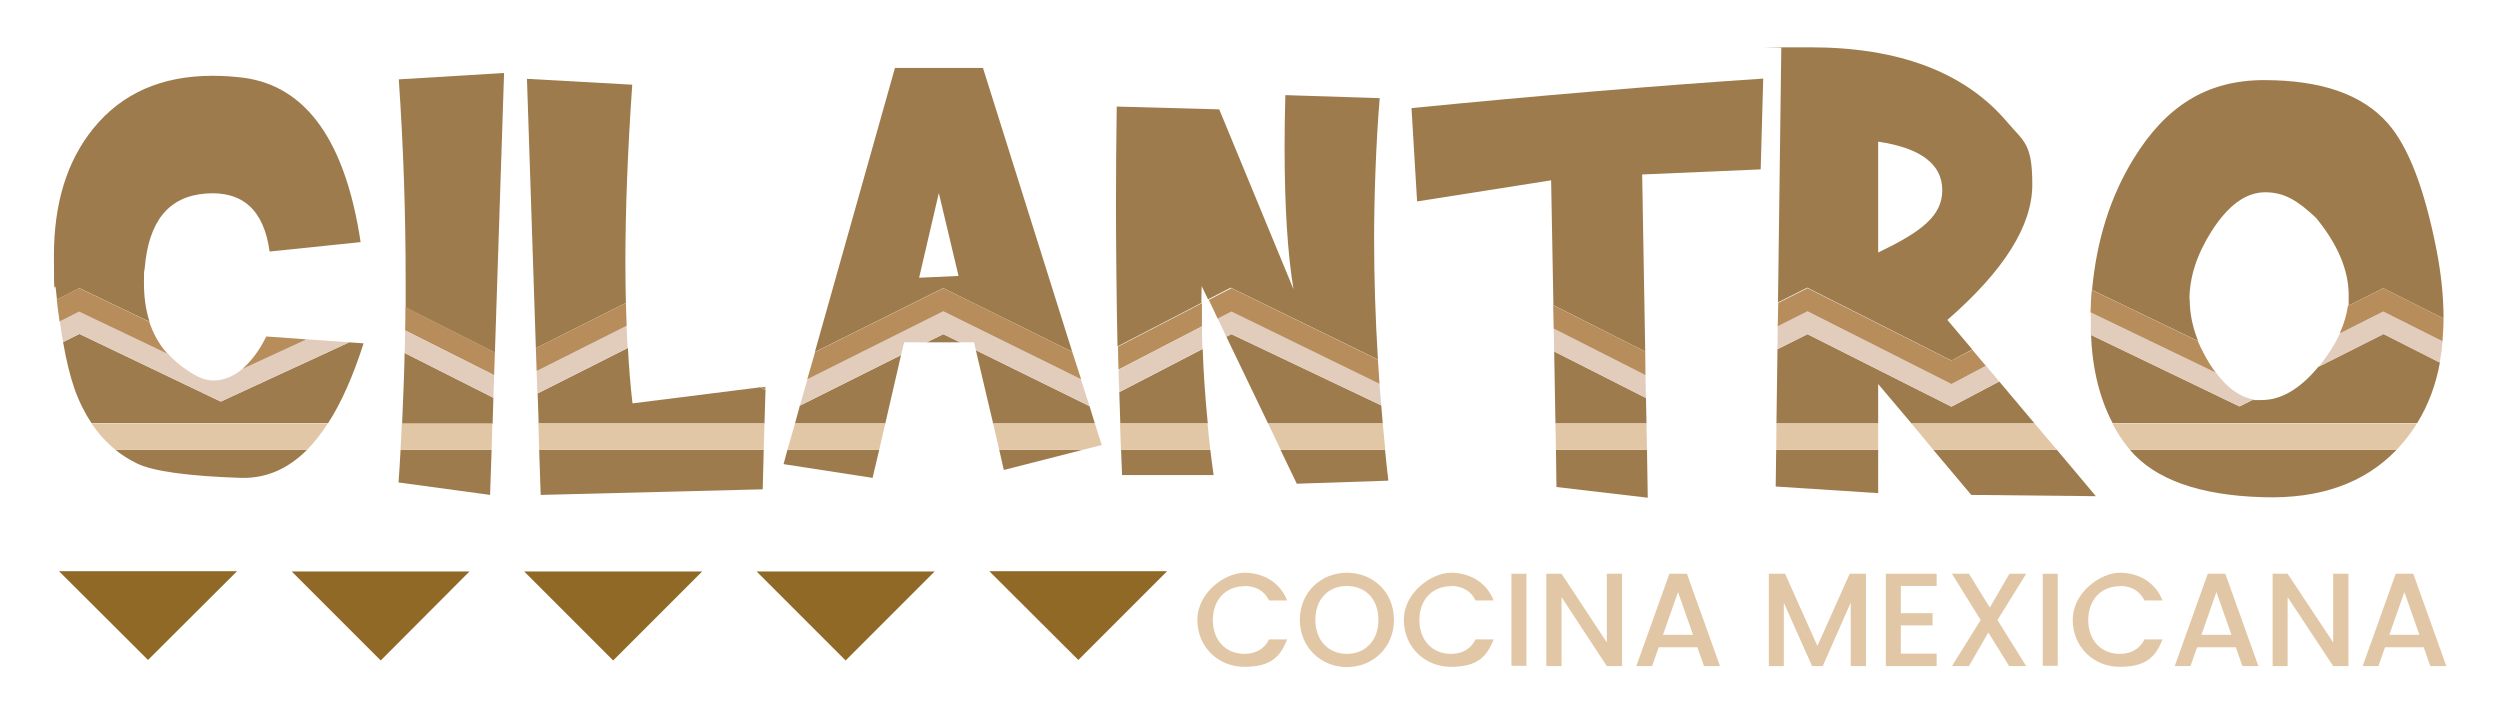 <svg xmlns="http://www.w3.org/2000/svg" viewBox="0 0 983 281"><defs><style>      .cls-1 {        fill: none;      }      .cls-2 {        fill: #e2cdbc;      }      .cls-3 {        fill: #9e7b4c;      }      .cls-4 {        fill: #8f6925;      }      .cls-5 {        fill: #b78d5c;      }      .cls-6 {        fill: #e2c7a6;      }    </style></defs><g><g id="Capa_1"><path class="cls-1" d="M763.7,74.8c0-10.2-8.4-16.5-25.2-19.1v43.6c16.8-8.1,25.2-16.3,25.2-24.5Z"></path><polygon class="cls-1" points="369.1 75.7 361.4 109.3 376.9 108.6 369.1 75.7"></polygon><g><path class="cls-6" d="M489.3,230.4c4.3,0,7.8,1.8,9.7,5.7h7.1c-2.8-7.1-9.3-10.9-16.8-10.9s-18.5,7.7-18.5,18.5,8.3,18.5,18.5,18.5,14.1-3.8,16.8-10.8h-7.1c-1.9,3.9-5.4,5.7-9.7,5.7-7.2,0-12.4-5.2-12.4-13.3s5.2-13.3,12.4-13.3Z"></path><path class="cls-6" d="M529.6,225.2c-10.2,0-18.5,7.7-18.5,18.5s8.3,18.6,18.5,18.6,18.5-7.7,18.5-18.6-8.2-18.5-18.5-18.5ZM529.6,257.1c-7.2,0-12.4-5.2-12.4-13.4s5.2-13.3,12.4-13.3,12.4,5.1,12.4,13.3-5.2,13.4-12.4,13.4Z"></path><path class="cls-6" d="M570.5,230.4c4.3,0,7.8,1.8,9.7,5.7h7.1c-2.8-7.1-9.3-10.9-16.8-10.9s-18.5,7.7-18.5,18.5,8.3,18.5,18.5,18.5,14.1-3.8,16.8-10.8h-7.1c-1.9,3.9-5.4,5.7-9.7,5.7-7.2,0-12.4-5.2-12.4-13.3s5.2-13.3,12.4-13.3Z"></path><rect class="cls-6" x="594.3" y="225.6" width="5.9" height="36.2"></rect><polygon class="cls-6" points="631.8 252.6 614 225.6 608 225.6 608 261.9 614 261.9 614 234.8 631.8 261.9 637.8 261.9 637.8 225.6 631.8 225.6 631.8 252.6"></polygon><path class="cls-6" d="M663.3,225.6h-6.9l-13,36.3h6.2l2.6-7.4h15.2l2.6,7.4h6.3l-13-36.3ZM653.9,249.6l5.9-16.8,5.9,16.8h-11.8Z"></path><polygon class="cls-6" points="714.6 254 701.9 225.6 695.5 225.6 695.5 261.9 701.4 261.9 701.4 237 712.5 261.9 716.7 261.9 727.7 237 727.7 261.9 733.7 261.9 733.7 225.6 727.3 225.6 714.6 254"></polygon><polygon class="cls-6" points="741.5 261.9 761.5 261.9 761.5 257 747.4 257 747.4 245.9 759.9 245.9 759.9 241.1 747.4 241.1 747.4 230.4 761.5 230.4 761.5 225.6 741.5 225.6 741.5 261.9"></polygon><polygon class="cls-6" points="790.1 225.6 782.4 238.9 774.2 225.6 767.5 225.6 778.8 243.8 767.5 261.9 774.2 261.9 781.8 248.7 790 261.9 796.7 261.9 785.4 243.8 796.7 225.6 790.1 225.6"></polygon><rect class="cls-6" x="803.2" y="225.6" width="5.9" height="36.2"></rect><path class="cls-6" d="M833.5,230.4c4.3,0,7.8,1.8,9.7,5.7h7.1c-2.8-7.1-9.3-10.9-16.8-10.9s-18.5,7.7-18.5,18.5,8.3,18.5,18.5,18.5,14.1-3.8,16.8-10.8h-7.1c-1.9,3.9-5.4,5.7-9.7,5.7-7.2,0-12.4-5.2-12.4-13.3s5.2-13.3,12.4-13.3Z"></path><path class="cls-6" d="M868.1,225.6l-13,36.3h6.2l2.6-7.4h15.2l2.6,7.4h6.3l-13-36.3h-6.9ZM865.6,249.6l5.9-16.8,5.9,16.8h-11.8Z"></path><polygon class="cls-6" points="917.4 252.6 899.5 225.6 893.6 225.6 893.6 261.9 899.5 261.9 899.5 234.8 917.4 261.9 923.4 261.9 923.4 225.6 917.4 225.6 917.4 252.6"></polygon><path class="cls-6" d="M942,225.6l-13,36.3h6.2l2.6-7.4h15.2l2.6,7.4h6.3l-13-36.3h-6.9ZM939.5,249.6l5.9-16.8,5.9,16.8h-11.8Z"></path></g><polygon class="cls-4" points="149.7 259.7 184.6 224.7 114.7 224.7 149.7 259.7"></polygon><polygon class="cls-4" points="58.2 259.5 93.2 224.6 23.2 224.6 58.2 259.5"></polygon><polygon class="cls-4" points="241.1 259.7 276.1 224.7 206.1 224.7 241.1 259.7"></polygon><polygon class="cls-4" points="332.5 259.7 367.5 224.7 297.5 224.7 332.5 259.7"></polygon><polygon class="cls-4" points="424 259.5 458.9 224.6 389 224.6 424 259.5"></polygon><path class="cls-3" d="M45.4,176.9c2.6,2.1,5.5,3.9,8.6,5.4,6.3,3,19.8,4.9,40.6,5.6,9.7.3,18.4-3.3,26.1-11H45.4Z"></path><path class="cls-3" d="M58.8,126.5c-1.5-4.6-2.2-9.7-2.2-15.3s0-3.5.3-5.7c1.5-18.5,9.4-28.3,24-29.4,14.5-1.1,22.9,6.5,25.1,22.8l35.8-3.7c-6-39.7-21.3-61.2-45.8-64.6-4-.5-8.1-.8-12.4-.8-20.1,0-35.7,6.9-46.9,20.7-10.4,12.8-15.5,29.5-15.5,50s.3,8.5.8,13.6c.1,1.3.3,2.5.4,3.7l8.8-4.5,27.6,13.2Z"></path><path class="cls-3" d="M142.9,135l-5.6-.4-50.5,23.3-55.6-26.6-6.4,3.2c1.3,7.6,2.9,13.8,4.5,18.4,1.8,5.1,4.1,9.6,6.7,13.5h93c5.3-8.2,9.9-18.7,14-31.5Z"></path><path class="cls-3" d="M194,156.4l-34.9-17.6c-.2,9.2-.6,18.5-1,27.8h35.6l.3-10.2Z"></path><path class="cls-3" d="M198.2,28.7l-41.4,2.5c1.8,26.1,2.7,52.3,2.7,78.8s0,7.3,0,10.9l35.1,17.7,3.6-109.8Z"></path><path class="cls-3" d="M157.5,176.9c-.2,4.3-.5,8.5-.8,12.8l36,4.9.6-17.7h-35.8Z"></path><polygon class="cls-3" points="212.6 194.6 299.9 192.4 300.3 176.9 212 176.9 212.6 194.6"></polygon><path class="cls-3" d="M246.1,119.1c-.1-5.1-.2-10.3-.2-15.7,0-20.9.9-44.2,2.7-70.1l-41.4-2.3,3.5,105.9,35.4-17.8Z"></path><path class="cls-3" d="M211.7,166.5h88.9l.4-13.1-2.2-1.1-50.1,6.3c-.8-6.8-1.4-14.1-1.8-21.8l-35.5,17.9.4,11.8Z"></path><polygon class="cls-3" points="394.7 184.8 425.6 176.9 392.9 176.9 394.7 184.8"></polygon><polygon class="cls-3" points="312.6 166.5 348.1 166.5 354.3 139.6 314.5 159.5 312.6 166.5"></polygon><polygon class="cls-3" points="308.1 182.5 343.1 187.9 345.7 176.9 309.6 176.9 308.1 182.5"></polygon><polygon class="cls-3" points="364.4 134.6 377.5 134.6 370.9 131.4 364.4 134.6"></polygon><path class="cls-3" d="M370.9,113.3l50.7,25-35.1-111.6h-34.6l-31.5,111.7,50.4-25.1ZM369.1,75.7l7.8,32.8-15.5.7,7.8-33.5Z"></path><polygon class="cls-3" points="390.5 166.5 430.5 166.5 428.4 159.7 383.7 137.7 390.5 166.5"></polygon><path class="cls-3" d="M544.6,176.9h-41.1l6.4,13.3,36-1.2c-.5-4.1-.9-8.1-1.3-12.1Z"></path><path class="cls-3" d="M441.2,186.8h36c-.5-3.3-.9-6.6-1.3-9.9h-35.1c.1,3.3.3,6.6.4,9.9Z"></path><path class="cls-3" d="M541.8,141.3c-1-16.2-1.5-32.1-1.5-47.6s.7-37.3,2.2-55.1l-37.1-1.2c-.2,7.1-.3,13.9-.3,20.3,0,23.5,1.2,42.2,3.5,56l-29.2-70.7-40.3-1.1c-.2,13.1-.3,26.2-.3,39.2s.2,36.7.6,55.1l33-17.1c0-2.2,0-4.4.1-6.6l2.5,5.2,8.9-4.6,57.6,28.1Z"></path><path class="cls-3" d="M543.1,159.4l-58.9-28-2,1,16.4,34.1h45.1c-.2-2.4-.4-4.8-.6-7.1Z"></path><path class="cls-3" d="M440.5,166.5h34.4c-1-10.2-1.7-19.9-2-29.3l-32.8,17c.1,4.1.3,8.2.4,12.4Z"></path><polygon class="cls-3" points="612 191.5 647.9 195.7 647.6 176.9 611.8 176.9 612 191.5"></polygon><polygon class="cls-3" points="611.6 166.5 647.4 166.5 647.2 156.5 611.1 138.2 611.6 166.5"></polygon><path class="cls-3" d="M609.9,70.8l.9,49.2,36.1,18.2-1.2-69.6,46.6-2,1-35.7c-42.2,2.8-88.4,6.7-138.3,11.6l2.2,36.7,52.7-8.3Z"></path><polygon class="cls-3" points="698.4 176.9 698.2 191.3 738.5 193.9 738.5 176.9 698.4 176.9"></polygon><polygon class="cls-3" points="738.5 151 751.6 166.5 800 166.5 786.1 150 767.3 159.9 710.7 131.4 698.9 137.3 698.5 166.5 738.5 166.5 738.5 151"></polygon><polygon class="cls-3" points="775.1 194.6 824.1 195.1 808.8 176.9 760.2 176.9 775.1 194.6"></polygon><path class="cls-3" d="M767.3,141.8l8.2-4.4-9.8-11.6c22.3-19.4,33.4-37.1,33.4-53.2s-3.2-16.8-9.7-24.4c-16.6-19.7-42.5-29.6-77.7-29.6s-7.5,0-11.3.3l-1.3,100,11.5-5.8,56.6,28.6ZM738.5,55.7c16.8,2.5,25.2,8.9,25.2,19.1s-8.4,16.4-25.2,24.5v-43.6Z"></path><path class="cls-3" d="M942.3,176.9h-104.8c9.8,11.6,27.3,17.9,52.3,18.6,22.4.7,39.9-5.5,52.5-18.6Z"></path><path class="cls-3" d="M959.3,142.5l-22.1-11.2-25.6,12.9c-7.2,8.7-14.6,13.1-22.3,13.1s-2.1,0-3.1-.3l-5.6,2.8-58.4-28.1c.5,13.4,3.4,25,8.5,34.7h119.7c4.4-7.1,7.4-15.1,9-24Z"></path><path class="cls-3" d="M860.9,117.7c0-8.7,2.9-17.7,8.7-26.8,6.5-10.2,13.5-15.3,21.1-15.3s12.9,3.4,20,10.1c8.5,10.4,12.8,20.5,12.8,30.4s-.1,2.8-.3,4.2l13.9-7,23.7,11.9c0-8.4-.9-17.3-2.7-26.6-4.7-24.2-11.1-40.9-19.2-50.1-10-11.4-26.2-17-48.7-17s-38.6,10.3-51.2,30.8c-9.2,14.9-14.6,32.1-16.4,51.7l41.7,20.1c-2.2-5.5-3.3-10.9-3.3-16.3Z"></path><path class="cls-2" d="M120.5,133.4l-24.1,11.1-.9.4c-3.5,3-7.3,4.6-11.1,4.7-.2,0-.3,0-.5,0-3.5,0-6.4-1.4-10.4-4.1-3-2-5.5-4.2-7.7-6.7l-34.6-16.5-7.7,3.9c.4,2.9.8,5.7,1.3,8.3l6.4-3.2,55.6,26.6,50.5-23.3-16.8-1.2Z"></path><path class="cls-2" d="M194.3,147.6l-35-17.6c0,2.9-.1,5.9-.2,8.8l34.9,17.6.3-8.8Z"></path><path class="cls-2" d="M211.3,154.7l35.5-17.9c-.2-2.8-.3-5.8-.4-8.7l-35.4,17.8.3,8.8Z"></path><polygon class="cls-5" points="301 152.1 298.8 152.3 300.9 153.4 301 152.1"></polygon><polygon class="cls-2" points="317.5 149.1 314.5 159.5 354.3 139.6 355.5 134.6 364.4 134.6 370.9 131.4 377.5 134.6 383 134.6 383.7 137.7 428.4 159.7 425 149.1 370.9 122.4 317.5 149.1"></polygon><path class="cls-2" d="M440,154.2l32.8-17c-.1-3-.2-5.9-.2-8.8l-32.8,17c0,2.9.2,5.9.3,8.8Z"></path><path class="cls-2" d="M543.1,159.4c-.2-2.9-.5-5.7-.7-8.6l-58.2-28.4-5.4,2.8,3.4,7.2,2-1,58.9,28Z"></path><polygon class="cls-2" points="611.1 138.2 647.2 156.5 647 147.5 610.9 129.2 611.1 138.2"></polygon><polygon class="cls-2" points="767.3 159.9 786.1 150 780.9 143.8 767.3 151 710.7 122.4 699 128.3 698.9 137.3 710.7 131.4 767.3 159.9"></polygon><path class="cls-2" d="M920.1,131.1c-1.8,3.8-4.2,7.7-7.2,11.6-.4.6-.9,1.1-1.3,1.6l25.6-12.9,22.1,11.2c.5-2.7.9-5.5,1.1-8.4l-23.3-11.7-17.1,8.6Z"></path><path class="cls-2" d="M886.2,157.1c-5.5-1-10.4-4.5-14.9-10.6l-49.2-23.7c0,3.1,0,6,0,8.9l58.4,28.1,5.6-2.8Z"></path><path class="cls-5" d="M65.4,138.6c-3-3.5-5.2-7.5-6.7-12.1l-27.6-13.2-8.8,4.5c.3,2.9.7,5.7,1.1,8.4,0,0,0,.1,0,.2l7.7-3.9,34.6,16.5c-.1-.1-.2-.2-.3-.4Z"></path><path class="cls-5" d="M120.1,133.4l-15.4-1.1c-2.6,5.3-5.6,9.3-8.8,12.2-.2.2-.3.3-.5.5l.9-.4,24.1-11.1h-.4Z"></path><path class="cls-5" d="M159.4,120.8c0,3,0,5.9-.1,8.9,0,0,0,.1,0,.2l35,17.6v-.2s.3-8.8.3-8.8l-35.1-17.7Z"></path><path class="cls-5" d="M246.4,127.9c-.1-2.9-.2-5.8-.3-8.8l-35.4,17.8.3,8.8v.2s35.4-17.8,35.4-17.8c0,0,0-.1,0-.2Z"></path><polygon class="cls-5" points="425 148.8 421.6 138.3 370.9 113.3 320.5 138.4 317.5 148.8 317.5 149.1 370.9 122.4 425 149.1 425 148.8"></polygon><path class="cls-5" d="M472.6,128.2c0-1.5,0-3,0-4.5s0-3,0-4.5l-33,17.1c0,2.9.1,5.9.2,8.8,0,0,0,.1,0,.2l32.8-17c0,0,0-.1,0-.2Z"></path><path class="cls-5" d="M542.4,150.6c-.2-3.1-.4-6.2-.6-9.2l-57.6-28.1-8.9,4.6,3.4,7.2v.2c0,0,5.5-2.8,5.5-2.8l58.2,28.4c0,0,0-.1,0-.2Z"></path><polygon class="cls-5" points="647 147.2 646.9 138.2 610.7 120 610.9 129 610.9 129.2 647 147.5 647 147.2"></polygon><polygon class="cls-5" points="780.7 143.7 775.5 137.5 767.3 141.8 710.7 113.3 699.2 119.1 699 128.1 699 128.3 710.7 122.4 767.3 151 780.9 143.8 780.7 143.7"></polygon><path class="cls-5" d="M960.8,125.2l-23.7-11.9-13.9,7c-.5,3.4-1.5,6.9-3.1,10.5,0,0,0,.2-.1.3l17.1-8.6,23.3,11.7c0,0,0-.1,0-.2.2-2.8.4-5.7.4-8.6s0,0,0-.1Z"></path><path class="cls-5" d="M871,146.2c-.7-1-1.5-2.1-2.2-3.2-1.8-3-3.4-6-4.6-8.9l-41.7-20.1c-.3,2.8-.4,5.7-.5,8.7,0,0,0,0,0,.1,0,0,0,0,0,0l49.2,23.7c0-.1-.2-.2-.2-.3Z"></path><path class="cls-6" d="M129,166.5H36c2.7,4,5.9,7.5,9.4,10.4h75.3c2.9-2.9,5.6-6.4,8.2-10.4Z"></path><path class="cls-6" d="M193.6,166.5h-35.6c-.2,3.5-.3,6.9-.5,10.4h35.8l.3-10.4Z"></path><polygon class="cls-6" points="212 176.9 300.3 176.9 300.6 166.5 211.7 166.5 212 176.9"></polygon><polygon class="cls-6" points="309.6 176.9 345.7 176.9 348.1 166.5 312.6 166.5 309.6 176.9"></polygon><polygon class="cls-6" points="392.9 176.9 425.6 176.9 433.2 175 430.5 166.5 390.5 166.5 392.9 176.9"></polygon><path class="cls-6" d="M543.7,166.5h-45.1l5,10.4h41.1c-.3-3.5-.7-6.9-1-10.4Z"></path><path class="cls-6" d="M440.8,176.9h35.1c-.4-3.5-.8-7-1.1-10.4h-34.4c.1,3.5.2,6.9.4,10.4Z"></path><polygon class="cls-6" points="611.8 176.9 647.6 176.9 647.4 166.5 611.6 166.5 611.8 176.9"></polygon><polygon class="cls-6" points="760.2 176.9 808.8 176.9 800 166.5 751.6 166.5 760.2 176.9"></polygon><polygon class="cls-6" points="738.5 166.5 698.5 166.5 698.4 176.9 738.5 176.9 738.5 166.5"></polygon><path class="cls-6" d="M947.8,170.3c.9-1.2,1.7-2.5,2.5-3.8h-119.7c1.7,3.3,3.7,6.4,6,9.3.3.4.6.7.9,1.1h104.8c1.9-2,3.8-4.2,5.5-6.6Z"></path></g></g></svg>